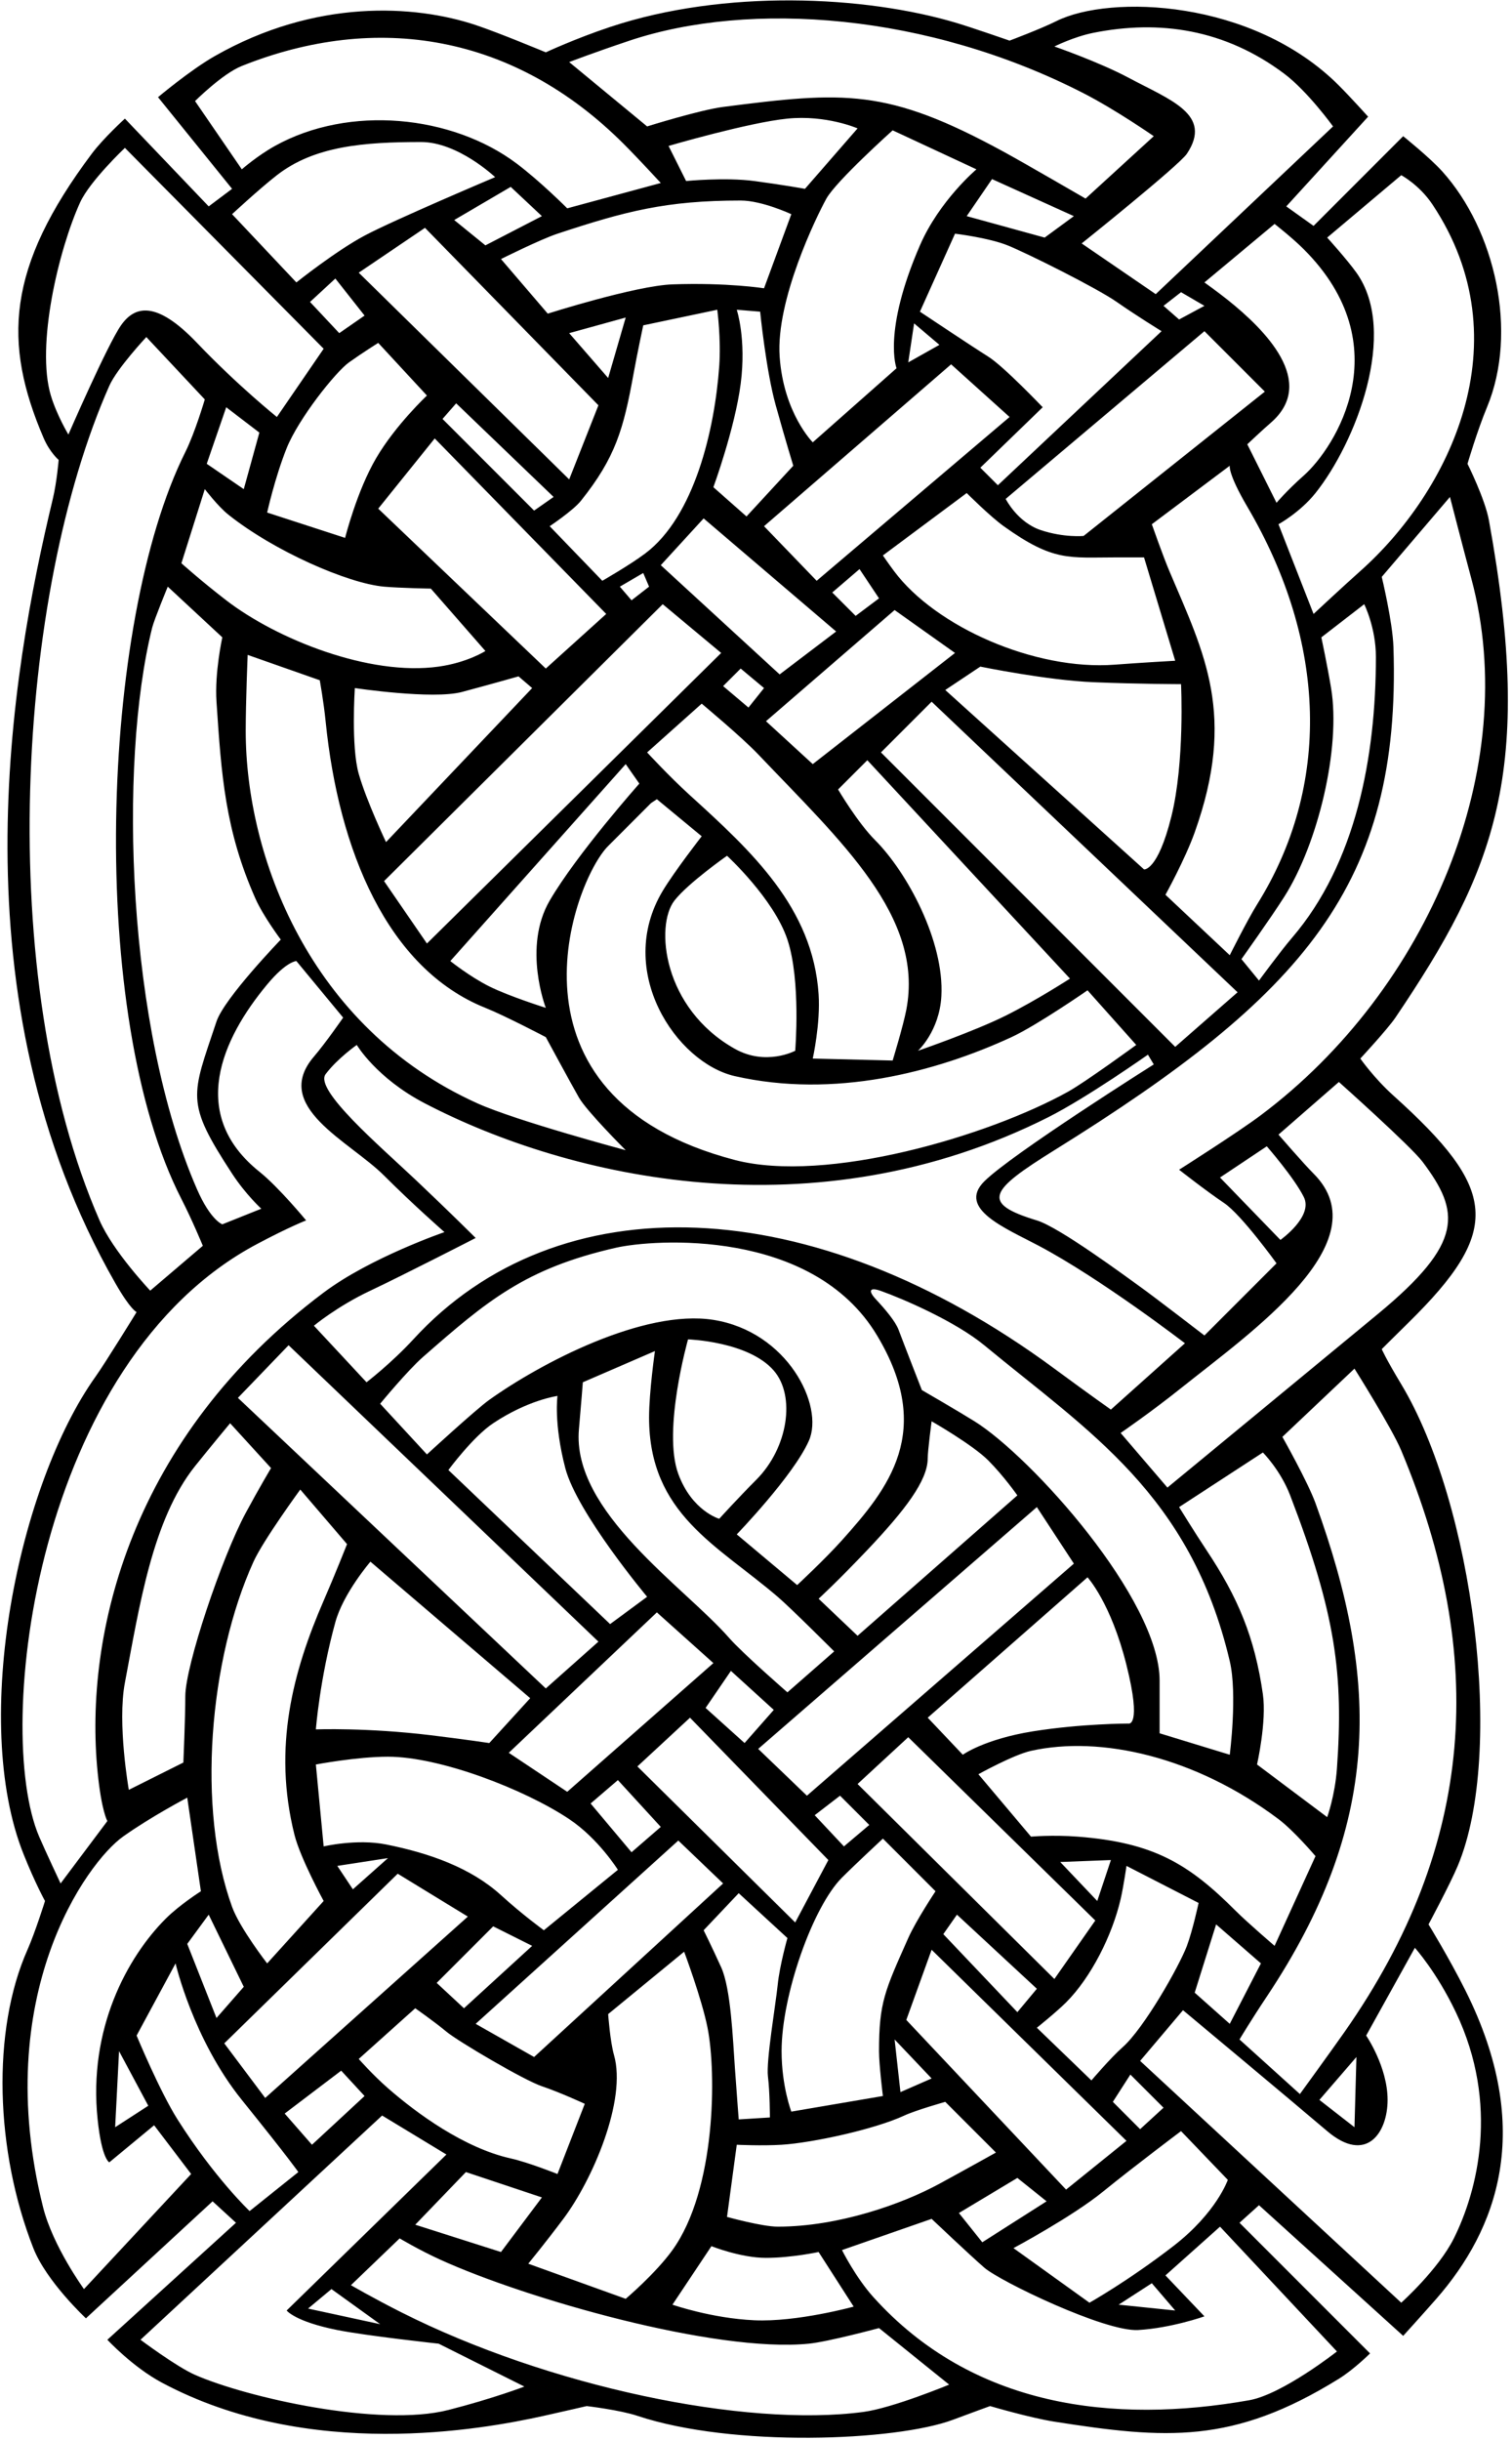 <?xml version="1.0" encoding="UTF-8"?>
<svg xmlns="http://www.w3.org/2000/svg" xmlns:xlink="http://www.w3.org/1999/xlink" width="344pt" height="555pt" viewBox="0 0 344 555" version="1.1">
<g id="surface1">
<path style=" stroke:none;fill-rule:nonzero;fill:rgb(0%,0%,0%);fill-opacity:1;" d="M 325.008 437.496 C 325.008 437.496 329.906 428.363 331.656 424.195 C 342.504 398.398 335.145 341.82 318.801 314.695 C 315.219 308.75 314.367 306.715 314.367 306.715 C 314.367 306.715 317.617 303.465 320.387 300.75 C 341.938 279.609 340.684 270.371 317.027 249.078 C 312.594 245.09 309.492 240.656 309.492 240.656 C 309.492 240.656 315.68 233.996 317.473 231.348 C 340.145 197.781 349.18 175.656 338.75 118.297 C 337.863 113.422 333.875 105.441 333.875 105.441 C 333.875 105.441 336.09 97.902 338.309 92.586 C 345.43 75.488 340.199 52.34 328.109 38.941 C 325.309 35.836 319.242 30.961 319.242 30.961 L 298.852 51.355 L 292.645 46.922 L 311.266 26.527 C 311.266 26.527 307.273 22.094 304.613 19.434 C 285.008 -0.172 252.547 -1.305 240.328 4.805 C 236.785 6.578 229.691 9.238 229.691 9.238 C 229.691 9.238 221.348 6.34 217.719 5.246 C 196.824 -1.039 164.73 -2.508 138.809 6.133 C 130.828 8.793 124.176 11.898 124.176 11.898 C 124.176 11.898 113.535 7.465 108.219 5.691 C 94.375 1.078 71.812 -0.336 48.809 12.781 C 43.297 15.93 35.953 22.094 35.953 22.094 L 52.801 42.93 L 47.48 46.922 L 28.418 26.969 C 28.418 26.969 23.539 31.402 20.879 34.949 C 1.426 60.887 0.648 77.969 9.93 99.594 C 11.34 102.879 13.344 104.555 13.344 104.555 C 13.344 104.555 12.941 109.566 12.012 113.422 C 2.574 152.691 -10.766 226.953 26.199 291.641 C 29.746 297.848 31.078 298.289 31.078 298.289 C 31.078 298.289 23.984 309.816 21.766 312.922 C 4.242 337.453 -6.816 391.09 5.363 421.535 C 8.023 428.188 10.238 432.176 10.238 432.176 C 10.238 432.176 8.023 439.27 6.25 443.262 C -1.926 461.66 -1.09 488.996 7.582 511.09 C 10.566 518.699 19.551 527.051 19.551 527.051 L 48.367 500.449 L 53.688 505.328 L 24.426 531.926 C 24.426 531.926 30.191 538.133 36.84 541.68 C 70.266 559.508 109.52 552.375 123.734 549.219 C 127.723 548.332 133.488 547 133.488 547 C 133.488 547 141.023 547.887 145.016 549.219 C 166.738 556.457 203.828 554.98 216.836 550.105 C 220.379 548.773 225.258 547 225.258 547 C 225.258 547 234.348 549.68 239.887 550.547 C 265.215 554.512 280.473 555.746 304.613 540.793 C 307.984 538.707 311.707 535.031 311.707 535.031 L 282.004 505.328 L 286.438 501.336 L 319.242 531.039 C 319.242 531.039 323.676 526.164 326.781 522.617 C 340.504 506.934 349.266 484.215 333.43 452.57 C 329.723 445.164 325.008 437.496 325.008 437.496 Z M 318.801 329.766 C 338.359 376.477 335.742 419.312 305.945 461.883 C 302.84 466.312 295.746 476.066 295.746 476.066 L 282.004 463.656 C 282.004 463.656 284.664 459.219 288.211 453.902 C 314.148 414.992 314.141 382.566 299.293 341.738 C 297.52 336.859 291.758 326.664 291.758 326.664 L 308.16 311.148 C 308.16 311.148 316.633 324.594 318.801 329.766 Z M 308.605 467.645 L 308.16 483.605 L 300.18 477.398 Z M 247.867 523.504 L 230.578 511.09 C 230.578 511.09 243.879 503.996 250.969 498.234 C 258.062 492.469 268.703 484.492 268.703 484.492 L 279.344 495.574 C 279.344 495.574 276.793 503.039 266.93 510.648 C 256.707 518.535 247.867 523.504 247.867 523.504 Z M 262.055 519.07 L 267.375 525.277 L 254.516 523.949 Z M 52.801 266.812 C 55.906 271.566 59.449 274.793 59.449 274.793 L 50.582 278.34 C 50.582 278.34 47.922 277.453 44.82 270.359 C 28.926 234.035 26.871 173.688 34.625 142.68 C 35.066 140.906 38.168 133.371 38.168 133.371 L 50.582 144.898 C 50.582 144.898 48.809 152.879 49.254 159.527 C 50.363 176.156 51.195 188.719 58.121 204.305 C 59.895 208.293 63.883 213.613 63.883 213.613 C 63.883 213.613 51.027 226.914 49.254 232.234 C 43.586 249.238 42.066 250.402 52.801 266.812 Z M 51.914 116.969 C 62.258 125.242 79.105 132.633 87.379 133.371 C 91.023 133.695 98.02 133.812 98.02 133.812 L 110.434 148 C 110.434 148 106.379 150.625 99.793 151.547 C 83.98 153.766 62.895 145.27 51.469 136.473 C 45.688 132.023 41.273 128.051 41.273 128.051 L 46.594 111.203 C 46.594 111.203 49.59 115.109 51.914 116.969 Z M 47.035 105.441 L 51.469 92.586 L 59.008 98.348 L 55.461 111.203 Z M 274.023 75.293 L 287.766 89.035 L 246.535 121.844 C 246.535 121.844 242.105 122.285 236.785 120.516 C 231.465 118.738 228.805 113.422 228.805 113.422 Z M 264.715 69.531 L 268.703 66.426 L 274.023 69.531 L 268.262 72.633 Z M 302.84 156.426 C 301.953 151.105 300.625 144.898 300.625 144.898 L 310.379 137.359 C 310.379 137.359 313.035 142.68 313.035 149.328 C 313.035 172.137 308.457 196.273 293.973 213.172 C 291.312 216.273 286.438 222.926 286.438 222.926 L 282.445 218.047 C 282.445 218.047 289.098 208.738 292.199 203.859 C 299.832 191.867 305.109 170.043 302.84 156.426 Z M 285.992 205.633 C 283.777 209.18 279.785 217.16 279.785 217.16 L 265.156 203.418 C 265.156 203.418 269.59 195.438 271.809 189.23 C 281.324 162.578 274.109 148.789 266.043 129.824 C 264.613 126.461 262.055 119.184 262.055 119.184 L 279.785 105.883 C 279.785 105.883 279.344 107.656 283.777 115.195 C 301.969 146.117 302.828 178.699 285.992 205.633 Z M 124.176 229.129 C 124.176 229.129 115.754 226.469 111.32 224.254 C 106.887 222.035 102.453 218.488 102.453 218.488 L 142.355 173.715 L 145.457 178.148 C 145.457 178.148 131.27 194.105 125.062 204.746 C 118.855 215.387 124.176 229.129 124.176 229.129 Z M 144.129 85.047 C 145.016 80.172 146.344 73.965 146.344 73.965 L 163.191 70.418 C 163.191 70.418 164.078 77.066 163.633 83.273 C 162.609 97.602 158.008 117.418 146.785 125.836 C 143.238 128.492 137.035 132.039 137.035 132.039 L 125.062 119.629 C 125.062 119.629 130.383 116.078 132.156 113.863 C 140.051 103.996 141.848 97.574 144.129 85.047 Z M 138.363 85.934 L 129.496 75.738 L 142.355 72.191 Z M 167.621 70.418 L 172.945 70.859 C 172.945 70.859 174.273 84.16 176.488 92.141 C 178.707 100.121 180.48 105.883 180.48 105.883 L 169.84 117.41 L 162.305 110.762 C 162.305 110.762 167.18 97.461 168.512 87.266 C 169.84 77.066 167.621 70.418 167.621 70.418 Z M 216.391 82.828 L 229.691 94.801 L 185.801 132.039 L 173.828 119.629 Z M 206.637 82.387 L 207.969 73.52 L 213.73 78.398 Z M 199.102 191.004 C 195.109 187.016 190.676 179.477 190.676 179.477 L 197.328 172.828 L 243.434 222.48 C 243.434 222.48 235.898 227.355 228.805 230.902 C 221.711 234.449 208.855 238.883 208.855 238.883 C 208.855 238.883 213.73 234.449 214.172 226.469 C 214.867 214.012 206.387 198.289 199.102 191.004 Z M 186.242 226.027 C 184.93 206.336 171.004 193.555 156.984 180.809 C 152.105 176.375 147.23 171.055 147.23 171.055 L 159.645 159.969 C 159.645 159.969 168.77 167.574 172.5 171.496 C 191.312 191.277 210.285 208.312 206.195 229.574 C 205.477 233.293 203.09 241.102 203.09 241.102 L 184.914 240.656 C 184.914 240.656 186.688 232.676 186.242 226.027 Z M 180.922 238.883 C 180.922 238.883 174.273 242.43 167.18 238.441 C 150.766 229.207 149.016 210.434 153.438 204.746 C 156.539 200.758 165.406 194.551 165.406 194.551 C 165.406 194.551 176.047 204.305 179.148 213.613 C 182.254 222.926 180.922 238.883 180.922 238.883 Z M 190.234 143.566 L 177.379 153.32 L 150.336 128.492 L 160.086 117.855 Z M 189.348 134.699 L 195.555 129.379 L 199.988 136.031 L 194.668 140.02 Z M 168.512 151.988 L 173.828 156.426 L 170.285 160.855 L 164.52 155.98 Z M 184.914 173.715 L 174.273 163.961 L 203.535 138.691 L 217.277 148.445 Z M 223.039 151.547 C 223.039 151.547 238.113 154.648 248.754 155.094 C 259.395 155.535 268.703 155.535 268.703 155.535 C 268.703 155.535 269.59 173.27 266.488 185.684 C 263.383 198.098 260.281 197.652 260.281 197.652 L 215.059 156.867 Z M 253.629 151.105 C 235.504 152.496 212.859 142.512 203.406 129.836 C 201.973 127.91 200.871 126.277 200.871 126.277 L 219.938 112.09 C 219.938 112.09 225.258 117.41 228.359 119.629 C 239.738 127.754 243.137 126.719 254.074 126.719 C 256.734 126.719 260.281 126.719 260.281 126.719 L 267.375 150.219 C 267.375 150.219 259.395 150.66 253.629 151.105 Z M 147.672 133.371 L 143.684 136.473 L 141.023 133.371 L 146.344 130.266 Z M 121.516 116.078 L 100.68 95.242 L 103.785 91.695 L 125.949 112.977 Z M 137.922 139.578 L 124.176 151.988 L 86.051 115.637 L 98.906 99.676 Z M 121.074 156.426 L 87.824 191.445 C 87.824 191.445 83.391 182.137 81.617 175.93 C 79.844 169.723 80.73 156.426 80.73 156.426 C 80.73 156.426 98.465 159.086 105.113 157.312 C 111.766 155.535 117.969 153.766 117.969 153.766 Z M 150.777 137.359 L 164.078 148.445 L 97.133 214.5 L 87.379 200.312 Z M 138.363 192.336 C 142.797 187.898 148.117 182.578 148.117 182.578 L 149.445 181.695 L 159.645 190.117 C 159.645 190.117 153.438 198.098 150.777 202.531 C 139.832 220.773 153.891 241.629 167.18 244.648 C 189.738 249.773 212.746 243.805 230.133 235.781 C 235.898 233.121 247.426 225.141 247.426 225.141 L 258.508 237.555 C 258.508 237.555 246.98 245.977 242.988 248.195 C 224.836 258.281 187.996 269.141 167.18 263.711 C 111.977 249.309 130.465 200.23 138.363 192.336 Z M 200.43 171.055 L 211.957 159.527 L 281.562 225.586 L 267.375 237.996 Z M 227.031 110.316 L 223.039 106.328 L 237.227 92.586 C 237.227 92.586 228.359 83.273 224.812 81.059 C 221.266 78.84 209.297 70.859 209.297 70.859 L 217.277 53.129 C 217.277 53.129 224.812 54.016 229.246 55.785 C 233.68 57.559 249.641 65.539 254.074 68.645 C 258.508 71.746 264.27 75.293 264.27 75.293 Z M 237.672 54.016 L 219.938 49.137 L 225.699 40.715 L 244.32 49.137 Z M 209.297 55.785 C 200.73 75.492 203.977 83.719 203.977 83.719 L 184.914 100.562 C 184.914 100.562 178.266 93.914 177.379 81.059 C 176.488 68.199 185.801 49.137 188.016 45.148 C 190.234 41.156 203.09 29.629 203.09 29.629 L 222.152 38.496 C 222.152 38.496 213.73 45.59 209.297 55.785 Z M 183.141 42.93 C 183.141 42.93 178.266 42.043 171.613 41.156 C 164.965 40.27 156.098 41.156 156.098 41.156 L 152.105 33.176 C 152.105 33.176 170.285 27.855 179.148 26.969 C 188.016 26.082 195.109 29.188 195.109 29.188 Z M 168.512 45.59 C 173.387 45.59 180.035 48.695 180.035 48.695 L 173.828 65.539 C 173.828 65.539 165.406 64.211 152.992 64.652 C 144.574 64.953 124.621 71.305 124.621 71.305 L 113.98 58.891 C 113.98 58.891 122.957 54.41 126.836 53.129 C 142.305 48.016 151.57 45.59 168.512 45.59 Z M 110.434 55.785 L 103.34 50.023 L 116.195 42.488 L 123.289 49.137 Z M 136.148 92.141 L 129.496 108.988 L 81.617 61.992 L 96.691 51.797 Z M 82.945 71.746 L 77.184 75.738 L 70.535 68.645 L 76.297 63.324 Z M 79.402 82.387 C 82.504 80.172 86.051 77.953 86.051 77.953 L 97.133 89.926 C 97.133 89.926 90.039 96.574 85.605 104.109 C 81.172 111.648 78.516 122.285 78.516 122.285 L 60.781 116.523 C 60.781 116.523 62.555 108.543 65.215 101.895 C 67.875 95.242 76.297 84.605 79.402 82.387 Z M 55.902 166.176 C 55.902 159.527 56.348 148.887 56.348 148.887 L 72.75 154.648 C 72.75 154.648 73.637 159.527 74.082 163.961 C 77.012 193.27 88.145 220.215 110.434 229.129 C 114.867 230.902 124.176 235.781 124.176 235.781 C 124.176 235.781 129.941 246.422 131.715 249.523 C 133.488 252.629 142.355 261.492 142.355 261.492 C 142.355 261.492 117.527 254.844 108.66 250.855 C 70.238 233.562 55.902 194.402 55.902 166.176 Z M 96.691 250.855 C 129.527 267.93 185.324 280.77 238.559 253.957 C 247.242 249.582 261.168 239.77 261.168 239.77 L 262.496 241.988 C 262.496 241.988 230.133 262.379 223.926 268.586 C 217.719 274.793 228.805 279.227 236.34 283.219 C 250.5 290.715 269.59 305.383 269.59 305.383 L 252.742 320.457 C 252.742 320.457 248.312 317.355 239.887 311.148 C 184.598 270.41 126.855 268.688 94.031 304.496 C 89.152 309.816 83.391 314.25 83.391 314.25 L 71.418 301.395 C 71.418 301.395 76.738 296.961 84.277 293.414 C 91.812 289.867 108.219 281.445 108.219 281.445 C 108.219 281.445 102.453 275.68 94.473 268.145 C 86.492 260.605 71.418 247.75 74.082 244.203 C 76.738 240.656 81.172 237.555 81.172 237.555 C 81.172 237.555 85.605 245.09 96.691 250.855 Z M 200.871 476.512 L 180.035 480.059 C 180.035 480.059 177.82 474.293 177.82 466.312 C 177.82 453.605 184.914 433.508 191.562 426.855 C 194.668 423.754 200.871 417.992 200.871 417.992 L 212.844 429.961 C 212.844 429.961 208.41 436.609 206.637 440.602 C 201.316 452.57 199.988 455.23 199.988 466.312 C 199.988 469.418 200.871 476.512 200.871 476.512 Z M 174.719 472.078 C 175.16 475.625 175.16 481.387 175.16 481.387 L 168.066 481.832 C 168.066 481.832 167.621 476.066 167.18 469.859 C 166.738 463.656 166.293 452.129 164.078 447.25 C 161.859 442.375 160.086 438.828 160.086 438.828 L 168.066 430.402 L 179.148 440.602 C 179.148 440.602 177.379 446.809 176.934 451.242 C 176.488 455.676 174.273 468.531 174.719 472.078 Z M 87.824 419.32 C 81.172 417.992 73.637 419.766 73.637 419.766 L 71.863 401.145 C 71.863 401.145 81.172 399.371 88.266 399.371 C 100.09 399.371 119.301 406.762 129.496 413.559 C 136.148 417.992 140.578 425.086 140.578 425.086 L 123.734 438.828 C 123.734 438.828 118.855 435.281 113.98 430.848 C 107.102 424.594 97.656 421.285 87.824 419.32 Z M 88.266 422.426 L 80.285 429.52 L 76.738 424.195 Z M 183.586 408.238 L 172.5 397.598 L 235.898 342.625 L 244.32 355.48 Z M 247.426 358.586 C 247.426 358.586 252.742 364.348 256.289 378.535 C 259.836 392.723 256.734 391.836 256.734 391.836 C 256.734 391.836 246.094 391.836 235.012 393.605 C 223.926 395.383 219.051 398.926 219.051 398.926 L 211.07 390.504 Z M 145.016 401.586 L 156.984 390.504 L 188.461 422.867 L 180.922 437.055 Z M 150.336 415.332 L 143.684 421.094 L 134.371 410.012 L 140.578 404.691 Z M 176.934 363.016 C 180.035 365.676 189.789 375.43 189.789 375.43 L 179.148 384.742 C 179.148 384.742 168.953 375.875 165.852 372.328 C 155.738 360.77 130.004 343.691 131.715 324.891 C 132.156 320.016 132.602 314.25 132.602 314.25 L 149.004 307.156 C 149.004 307.156 147.672 316.469 147.672 322.23 C 147.672 344.207 163.191 351.238 176.934 363.016 Z M 156.539 304.496 C 156.539 304.496 170.285 304.941 176.047 311.59 C 181.047 317.359 179.309 329.164 172.059 336.418 C 168.066 340.406 163.633 345.285 163.633 345.285 C 163.633 345.285 157.426 343.512 154.324 335.086 C 150.668 325.164 156.539 304.496 156.539 304.496 Z M 166.293 379.863 L 176.047 388.73 L 169.398 396.266 L 160.531 388.285 Z M 185.355 412.672 L 191.121 408.238 L 197.77 414.887 L 192.008 419.766 Z M 195.109 371.883 L 186.242 363.461 C 186.242 363.461 190.555 359.52 197.328 352.379 C 205.898 343.34 211.07 336.59 211.07 331.539 C 211.07 329.766 211.957 323.117 211.957 323.117 C 211.957 323.117 221.266 328.438 224.812 331.984 C 228.359 335.531 231.465 339.965 231.465 339.965 Z M 191.562 350.16 C 187.703 354.465 181.367 360.355 181.367 360.355 L 167.621 348.828 C 167.621 348.828 180.48 335.531 184.027 327.551 C 187.574 319.57 179.148 302.723 162.305 300.062 C 146.426 297.559 122.914 309.961 111.32 318.242 C 108.219 320.457 97.133 330.652 97.133 330.652 L 86.492 319.129 C 86.492 319.129 92.699 311.59 96.246 308.488 C 110.746 295.801 119.434 288.367 140.137 283.66 C 148.641 281.727 184.832 279.09 199.543 303.609 C 212.637 325.43 202.117 338.391 191.562 350.16 Z M 112.207 323.562 C 120.188 318.242 126.836 317.355 126.836 317.355 C 126.836 317.355 125.949 323.562 128.609 333.758 C 131.27 343.953 147.23 363.016 147.23 363.016 L 138.809 369.223 L 102.012 334.199 C 102.012 334.199 107.586 326.641 112.207 323.562 Z M 149.445 366.562 L 162.305 378.09 L 129.055 407.352 L 115.754 398.484 Z M 111.32 396.266 C 111.32 396.266 106.242 395.492 98.02 394.492 C 83.391 392.723 71.863 393.164 71.863 393.164 C 71.863 393.164 72.75 381.637 76.297 368.781 C 78.117 362.188 84.277 355.035 84.277 355.035 L 120.629 386.07 Z M 73.637 363.902 C 66.621 380.031 62.031 397.281 66.988 417.105 C 68.316 422.426 73.637 432.176 73.637 432.176 L 60.781 446.363 C 60.781 446.363 54.574 438.383 52.801 433.508 C 44.723 411.293 47.578 377.254 57.676 355.035 C 59.895 350.16 68.316 338.633 68.316 338.633 L 78.957 351.047 C 78.957 351.047 76.211 357.984 73.637 363.902 Z M 121.074 442.375 L 105.559 456.562 L 99.352 450.797 L 112.207 437.941 Z M 154.324 418.434 L 164.52 428.188 L 121.516 467.645 L 108.219 460.105 Z M 206.195 459.219 L 211.957 443.262 L 256.289 486.707 L 242.547 497.789 Z M 211.957 472.52 L 204.863 475.625 L 203.535 463.656 Z M 214.617 439.715 L 217.719 435.281 L 235.898 452.129 L 231.465 457.449 Z M 195.109 405.578 L 206.637 394.938 L 249.195 436.609 L 239.887 449.91 Z M 241.219 423.312 L 252.742 422.867 L 249.641 432.176 Z M 245.207 417.547 C 239.445 417.105 234.566 417.547 234.566 417.547 L 222.598 403.359 C 222.598 403.359 230.578 398.926 234.566 398.039 C 250.414 394.52 271.922 399.344 290.871 413.559 C 294.418 416.219 299.293 421.98 299.293 421.98 L 289.984 442.375 C 289.984 442.375 283.777 437.055 281.117 434.395 C 270.477 423.754 262.496 418.879 245.207 417.547 Z M 285.992 401.145 C 285.992 401.145 288.211 391.391 287.324 385.184 C 285.469 372.207 281.641 363.137 274.469 352.379 C 271.809 348.387 268.262 342.625 268.262 342.625 L 287.324 330.211 C 287.324 330.211 291.312 334.199 293.531 339.965 C 303.891 366.902 305.695 380.664 304.172 402.031 C 303.727 408.238 301.953 413.113 301.953 413.113 Z M 279.785 377.648 C 281.562 385.184 279.785 398.926 279.785 398.926 L 263.828 394.051 C 263.828 394.051 263.828 385.184 263.828 382.082 C 263.828 363.609 234.715 331.246 221.711 323.117 C 218.164 320.902 209.738 316.023 209.738 316.023 C 209.738 316.023 205.75 305.828 204.422 302.281 C 203.707 300.383 201.344 297.594 199.301 295.414 C 197.527 293.52 197.723 292.531 200.406 293.48 C 205.293 295.211 217.344 300.391 223.926 305.828 C 247.664 325.438 270.863 339.73 279.785 377.648 Z M 136.148 373.215 L 124.176 383.855 L 54.129 317.797 L 65.656 305.828 Z M 61.668 333.758 C 61.668 333.758 59.008 338.191 55.902 343.953 C 50.438 354.109 42.16 378.723 42.16 385.629 C 42.16 390.504 41.719 400.699 41.719 400.699 L 29.305 406.906 C 29.305 406.906 26.645 391.836 28.418 382.523 C 31.668 365.457 34.625 345.504 44.375 333.312 C 47.922 328.879 52.355 323.562 52.355 323.562 Z M 55.461 451.684 L 49.254 458.777 L 42.602 441.93 L 47.48 435.281 Z M 90.484 425.973 L 106.441 435.723 L 60.336 476.953 L 51.027 464.539 Z M 77.625 470.746 L 82.945 476.512 L 70.977 487.594 L 64.77 480.5 Z M 81.617 468.086 L 94.473 456.562 C 94.473 456.562 98.906 459.664 101.566 461.883 C 104.227 464.098 119.301 472.965 123.289 474.293 C 127.281 475.625 133.043 478.285 133.043 478.285 L 126.836 494.242 C 126.836 494.242 120.188 491.586 116.195 490.699 C 105.641 488.352 94.832 480.48 88.266 474.738 C 84.719 471.633 81.617 468.086 81.617 468.086 Z M 123.289 499.566 L 113.98 511.977 L 94.473 505.77 L 106 493.801 Z M 128.168 504.441 C 134.848 495.535 142.617 477.438 139.691 467.199 C 138.809 464.098 138.363 457.891 138.363 457.891 L 155.652 443.703 C 155.652 443.703 159.645 454.344 160.973 460.992 C 162.996 471.102 162.941 497.734 152.992 511.535 C 149.141 516.879 142.355 522.617 142.355 522.617 L 120.188 514.637 C 120.188 514.637 124.176 509.762 128.168 504.441 Z M 161.859 510.648 C 161.859 510.648 168.512 513.309 174.273 513.309 C 180.035 513.309 186.242 511.977 186.242 511.977 L 194.223 524.391 C 194.223 524.391 181.367 527.938 171.613 527.492 C 161.859 527.051 152.992 523.949 152.992 523.949 Z M 176.934 506.215 C 173.387 506.215 165.406 503.996 165.406 503.996 L 167.621 487.594 C 167.621 487.594 173.371 487.871 177.82 487.594 C 184.914 487.152 199.102 484.047 205.75 480.945 C 208.289 479.758 215.059 477.84 215.059 477.84 L 226.586 489.367 C 226.586 489.367 219.785 493.168 213.73 496.461 C 205.277 501.055 190.789 506.215 176.934 506.215 Z M 231.465 495.133 L 238.113 500.449 L 223.484 509.762 L 218.164 503.109 Z M 259.395 484.047 L 253.188 477.84 L 257.176 471.633 L 264.715 479.172 Z M 255.402 465.426 C 252.719 467.785 248.312 472.965 248.312 472.965 L 235.898 460.992 C 235.898 460.992 240.328 457.449 242.547 455.23 C 248.223 449.555 253.039 440.012 254.961 431.734 C 255.633 428.836 256.289 424.195 256.289 424.195 L 272.695 432.621 C 272.695 432.621 271.363 438.828 270.035 442.375 C 268.293 447.016 260.23 461.195 255.402 465.426 Z M 276.684 437.496 L 286.879 446.363 L 279.785 460.105 L 271.809 453.016 Z M 323.676 264.152 C 332.215 275.539 333.164 282.473 313.48 298.734 C 303.285 307.156 265.602 338.191 265.602 338.191 L 254.961 325.777 C 254.961 325.777 262.055 320.902 268.703 315.578 C 284.551 302.906 314.336 282.297 298.852 266.812 C 296.633 264.598 290.871 257.945 290.871 257.945 L 304.613 245.977 C 304.613 245.977 321.016 260.605 323.676 264.152 Z M 291.312 281.887 L 277.57 267.699 L 288.211 260.605 C 288.211 260.605 294.418 267.699 296.633 272.133 C 298.852 276.566 291.312 281.887 291.312 281.887 Z M 334.762 131.598 C 346.273 174.391 325.02 224.91 286.879 253.516 C 281.562 257.504 268.262 265.926 268.262 265.926 C 268.262 265.926 274.469 270.805 278.457 273.465 C 282.445 276.125 290.426 287.207 290.426 287.207 L 274.023 303.609 C 274.023 303.609 262.496 294.742 259.395 292.527 C 256.289 290.312 241.059 279.02 235.898 277.453 C 222.914 273.516 225.234 270.602 239.887 261.492 C 296.484 226.312 318.801 201.211 317.027 147.113 C 316.84 141.355 314.367 131.152 314.367 131.152 L 329.883 112.977 C 329.883 112.977 332.914 124.734 334.762 131.598 Z M 318.801 39.828 C 318.801 39.828 322.922 42.02 325.895 46.477 C 346.688 77.68 329.633 111.922 309.492 129.824 C 305.5 133.371 298.852 139.578 298.852 139.578 L 290.871 119.184 C 290.871 119.184 295.746 116.523 299.293 112.09 C 308.371 100.742 318.293 75.559 308.605 61.992 C 306.387 58.891 301.953 54.016 301.953 54.016 Z M 296.633 56.672 C 318.629 78.664 303.754 101.773 296.633 108.102 C 292.645 111.648 290.426 114.309 290.426 114.309 L 283.777 101.008 C 283.777 101.008 287.141 97.82 289.098 96.129 C 299.863 86.832 287.641 74.836 279.344 68.199 C 277.129 66.426 274.023 64.211 274.023 64.211 L 289.984 50.91 C 289.984 50.91 293.973 54.016 296.633 56.672 Z M 248.754 7.465 C 263.766 4.461 278.668 6.621 292.199 16.773 C 297.52 20.766 303.285 28.742 303.285 28.742 L 262.941 66.871 L 246.094 55.344 C 246.094 55.344 268.262 37.609 270.035 34.949 C 275.992 26.012 266.289 22.758 256.734 17.66 C 250.086 14.113 239.887 10.566 239.887 10.566 C 239.887 10.566 244.32 8.352 248.754 7.465 Z M 143.238 9.238 C 170.727 0.074 211.07 3.031 246.535 21.207 C 253.789 24.926 262.496 30.961 262.496 30.961 L 246.98 45.148 C 246.98 45.148 233.238 37.168 228.359 34.508 C 201.809 20.023 192.105 20.766 164.52 24.309 C 159.242 24.988 147.23 28.742 147.23 28.742 L 129.496 14.113 C 129.496 14.113 135.262 11.898 143.238 9.238 Z M 44.375 22.98 C 44.375 22.98 50.582 16.773 55.016 15 C 85.629 2.758 116.914 7.738 141.91 32.734 C 145.457 36.281 150.336 41.602 150.336 41.602 L 129.055 47.363 C 129.055 47.363 122.848 41.156 117.527 37.168 C 102.852 26.16 79.449 23.789 62.555 33.176 C 58.562 35.395 55.016 38.496 55.016 38.496 Z M 62.996 39.828 C 71.547 33.176 82.82 32.289 95.805 32.289 C 104.227 32.289 112.648 40.27 112.648 40.27 C 112.648 40.27 89.598 50.023 82.945 53.57 C 76.297 57.117 67.43 64.211 67.43 64.211 L 52.801 48.695 C 52.801 48.695 59.008 42.93 62.996 39.828 Z M 11.57 89.926 C 8.145 78.512 13.367 56.707 18.219 46.035 C 20.438 41.156 28.418 33.621 28.418 33.621 L 73.637 79.285 L 62.996 94.801 C 62.996 94.801 54.129 87.707 44.82 77.953 C 35.512 68.199 30.633 69.531 27.531 73.965 C 24.426 78.398 15.559 98.789 15.559 98.789 C 15.559 98.789 12.898 94.355 11.57 89.926 Z M 22.652 277.453 C -1.434 222.402 3.883 134.926 24.871 87.707 C 26.645 83.719 33.293 76.625 33.293 76.625 L 46.594 90.809 C 46.594 90.809 44.379 98.348 42.16 102.781 C 22.754 141.598 19.895 230.953 41.273 272.578 C 43.746 277.391 46.148 283.219 46.148 283.219 L 34.18 293.414 C 34.18 293.414 25.758 284.547 22.652 277.453 Z M 8.91 417.547 C -1.625 392.961 8.215 309.43 58.562 282.773 C 66.102 278.785 69.648 277.453 69.648 277.453 C 69.648 277.453 63.441 269.918 59.008 266.371 C 42.75 253.367 50.434 236.223 60.781 223.812 C 65.215 218.488 67.43 218.488 67.43 218.488 L 78.07 231.348 C 78.07 231.348 74.082 237.109 71.418 240.215 C 61.668 251.594 79.547 259.426 87.379 267.258 C 94.031 273.906 101.121 280.113 101.121 280.113 C 101.121 280.113 84.277 285.879 73.637 293.855 C 29.785 326.746 19.07 371.508 22.211 402.918 C 23.098 411.785 24.426 414 24.426 414 L 13.785 428.188 C 13.785 428.188 10.238 420.652 8.91 417.547 Z M 19.105 520.402 C 19.105 520.402 12.012 510.648 9.797 501.781 C -2.234 453.648 19.762 423.414 27.973 417.547 C 34.18 413.113 42.602 408.68 42.602 408.68 L 45.707 429.961 C 45.707 429.961 40.832 433.062 37.727 436.168 C 28.949 444.945 20.051 461.23 22.211 481.832 C 23.16 490.922 24.871 491.586 24.871 491.586 L 35.066 483.16 L 43.488 494.242 Z M 27.086 466.312 L 33.738 478.727 L 26.199 483.605 Z M 40.387 481.832 C 36.359 475.473 31.078 462.77 31.078 462.77 L 39.945 446.363 C 39.945 446.363 43.934 463.652 55.016 477.398 C 66.102 491.141 67.875 493.801 67.875 493.801 L 56.789 502.668 C 56.789 502.668 48.809 495.133 40.387 481.832 Z M 102.012 547.887 C 86.391 551.879 56.152 545.082 44.375 539.906 C 40.141 538.047 31.965 531.926 31.965 531.926 L 86.938 480.945 L 101.566 489.812 L 65.215 525.277 C 65.215 525.277 67.09 527.781 76.738 529.711 C 83.391 531.039 99.793 532.816 99.793 532.816 L 119.301 542.566 C 119.301 542.566 112.32 545.254 102.012 547.887 Z M 75.41 520.402 L 86.492 528.383 L 70.09 524.836 Z M 196.441 548.332 C 169.422 551.934 124.742 542.512 91.371 525.719 C 84.984 522.508 79.844 519.516 79.844 519.516 L 90.926 508.875 C 90.926 508.875 95.359 511.535 100.238 513.75 C 119.609 522.559 162.73 534.945 184.027 532.816 C 188.461 532.371 199.988 529.27 199.988 529.27 L 215.945 542.125 C 215.945 542.125 203.09 547.445 196.441 548.332 Z M 304.172 534.59 C 304.172 534.59 291.758 544.34 284.219 545.672 C 253.32 551.125 221.281 547.312 198.656 522.176 C 194.668 517.742 191.562 511.535 191.562 511.535 L 211.957 504.441 C 211.957 504.441 220.379 512.422 223.926 515.523 C 227.473 518.629 251.414 530.156 258.949 529.711 C 266.488 529.27 274.023 526.605 274.023 526.605 L 265.156 517.297 L 277.57 506.215 Z M 330.77 508.875 C 327.223 515.969 318.801 523.504 318.801 523.504 L 259.395 468.531 L 269.148 457.004 C 269.148 457.004 293.086 476.953 301.953 484.492 C 310.82 492.027 315.695 484.934 315.695 477.398 C 315.695 469.859 310.82 462.77 310.82 462.77 L 321.902 442.816 C 321.902 442.816 326.816 448.238 331.215 457.449 C 341.25 478.457 336.105 498.207 330.77 508.875 "/>
</g>
</svg>
